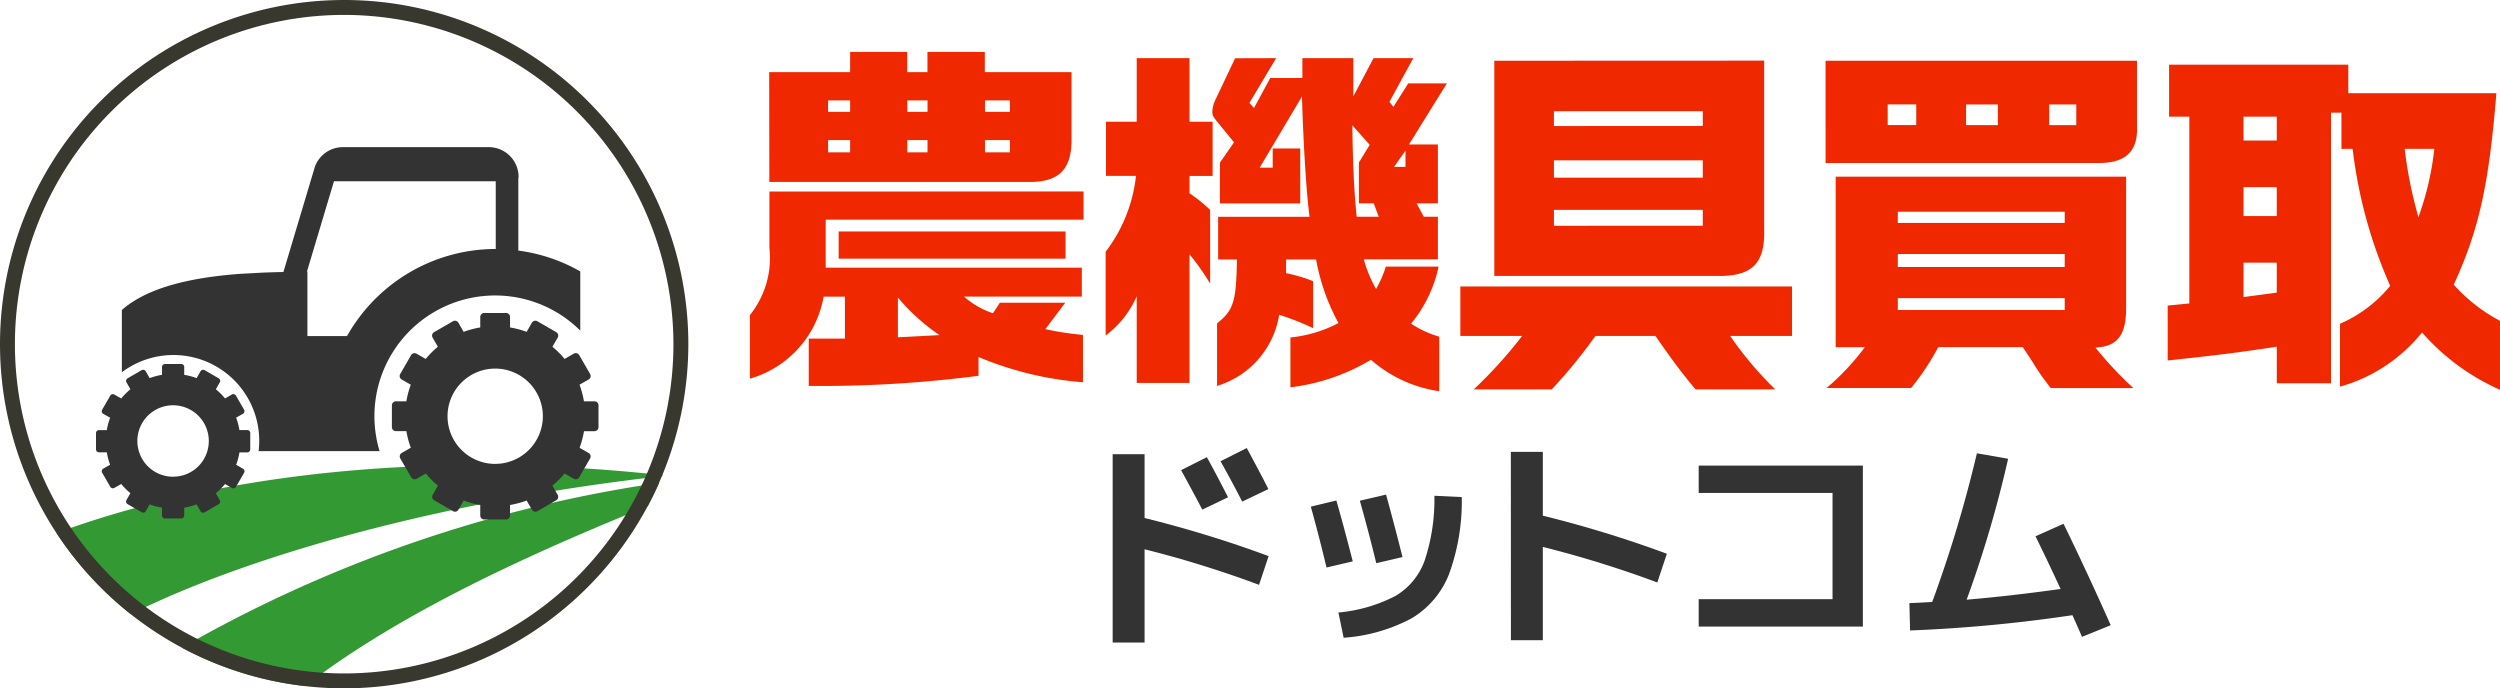 <svg xmlns="http://www.w3.org/2000/svg" width="108.957" height="30" viewBox="0 0 108.957 30">
  <g id="logo" transform="translate(-561.656 -340.384)">
    <path id="パス_1929" data-name="パス 1929" d="M576,461.506a15.078,15.078,0,0,0,3.241,3.537c5.5-2.742,14.215-5.017,23.154-6.015l.019-.046C591.879,457.833,582.728,459.028,576,461.506Z" transform="translate(-11.883 -97.89)" fill="#393"/>
    <path id="パス_1930" data-name="パス 1930" d="M613.209,471.92c3.889-2.985,9.075-5.472,14.945-7.845q.265-.5.493-1.013a58.887,58.887,0,0,0-20.809,7.183A14.9,14.9,0,0,0,613.209,471.92Z" transform="translate(-38.26 -101.634)" fill="#393"/>
    <path id="パス_1931" data-name="パス 1931" d="M576.656,370.384a15,15,0,1,1,15-15A15.017,15.017,0,0,1,576.656,370.384Zm0-29.35a14.35,14.35,0,1,0,14.35,14.35A14.367,14.367,0,0,0,576.656,341.034Z" transform="translate(0 0)" fill="#38382e"/>
    <g id="グループ_563" data-name="グループ 563" transform="translate(565.847 346.793)">
      <path id="パス_1932" data-name="パス 1932" d="M592.671,435.768h-.342a2.884,2.884,0,0,0-.144-.54l.3-.171a.129.129,0,0,0,.047-.176l-.355-.615a.129.129,0,0,0-.176-.047l-.3.171a2.932,2.932,0,0,0-.4-.4l.171-.3a.129.129,0,0,0-.047-.177l-.615-.355a.129.129,0,0,0-.176.047l-.171.3a2.946,2.946,0,0,0-.54-.144v-.342a.129.129,0,0,0-.129-.13h-.71a.129.129,0,0,0-.129.13v.342a2.923,2.923,0,0,0-.54.144l-.171-.3a.129.129,0,0,0-.176-.047l-.615.355a.111.111,0,0,0-.026.023.127.127,0,0,0-.034.055.129.129,0,0,0,.013.1l.171.3a2.955,2.955,0,0,0-.4.4l-.3-.171a.129.129,0,0,0-.176.047l-.355.615a.128.128,0,0,0-.013.1.131.131,0,0,0,.06.078l.3.171a2.885,2.885,0,0,0-.144.54h-.342a.129.129,0,0,0-.129.129v.71a.129.129,0,0,0,.129.129h.342a2.873,2.873,0,0,0,.144.54l-.3.171a.129.129,0,0,0-.047.176l.355.615a.129.129,0,0,0,.176.048l.3-.171a2.963,2.963,0,0,0,.4.4l-.171.3a.129.129,0,0,0,.047.177l.615.355a.129.129,0,0,0,.065.017.124.124,0,0,0,.033,0,.128.128,0,0,0,.078-.06l.171-.3a2.9,2.9,0,0,0,.54.144v.342a.129.129,0,0,0,.129.129h.71a.129.129,0,0,0,.129-.13v-.342a2.891,2.891,0,0,0,.54-.144l.171.3a.129.129,0,0,0,.176.048l.615-.355a.129.129,0,0,0,.047-.177l-.171-.3a2.963,2.963,0,0,0,.4-.4l.3.171a.13.13,0,0,0,.177-.048l.355-.615a.129.129,0,0,0-.047-.176l-.3-.171a2.873,2.873,0,0,0,.144-.54h.342a.135.135,0,0,0,.129-.129v-.71A.129.129,0,0,0,592.671,435.768Zm-3.228,2.034a1.557,1.557,0,1,1,1.5-1.161A1.55,1.55,0,0,1,589.443,437.8Z" transform="translate(-586.085 -423.434)" fill="#333"/>
      <path id="パス_1933" data-name="パス 1933" d="M597.758,383.272c-2.142.164-4.013.584-5.145,1.575v2.714a3.739,3.739,0,0,1,5.96,3.438h5.273a5.261,5.261,0,0,1,8.746-5.253v-2.58a7.39,7.39,0,0,0-2.7-.908V379.1a.19.19,0,0,0,.011-.053.2.2,0,0,0,0-.043,1.3,1.3,0,0,0-1.3-1.254h-6.36a1.3,1.3,0,0,0-1.215.848h0l-.011.037-.022.073-1.341,4.484q-.459.009-.909.027Zm2.922-.1,1.178-3.936h7.05v2.952a7.446,7.446,0,0,0-6.481,3.795H600.7v-2.811Z" transform="translate(-591.493 -377.746)" fill="#333"/>
      <path id="パス_1934" data-name="パス 1934" d="M670.05,423.746h-.459a3.879,3.879,0,0,0-.193-.724l.4-.229a.172.172,0,0,0,.063-.236l-.476-.825a.173.173,0,0,0-.237-.063l-.4.229a3.961,3.961,0,0,0-.53-.53l.229-.4a.173.173,0,0,0-.063-.236l-.824-.476a.173.173,0,0,0-.237.063l-.229.4a3.907,3.907,0,0,0-.724-.193v-.458a.173.173,0,0,0-.173-.173h-.952a.173.173,0,0,0-.173.173v.458a3.866,3.866,0,0,0-.724.193l-.229-.4a.173.173,0,0,0-.236-.063l-.825.476a.173.173,0,0,0-.063.236l.229.4a3.985,3.985,0,0,0-.53.53l-.4-.229a.166.166,0,0,0-.046-.016.171.171,0,0,0-.19.079l-.476.825a.174.174,0,0,0,.063.236l.4.229a3.879,3.879,0,0,0-.193.724h-.458a.173.173,0,0,0-.173.173v.952a.173.173,0,0,0,.173.173h.458a3.891,3.891,0,0,0,.193.724l-.258.149-.138.08a.174.174,0,0,0-.063.237l.476.824a.173.173,0,0,0,.237.063l.4-.229a3.938,3.938,0,0,0,.529.529l-.229.4a.174.174,0,0,0,.064.237l.825.476a.179.179,0,0,0,.086.023.176.176,0,0,0,.045-.006.174.174,0,0,0,.1-.081l.229-.4a3.889,3.889,0,0,0,.724.193v.459a.173.173,0,0,0,.173.173h.952a.173.173,0,0,0,.173-.173v-.459a3.883,3.883,0,0,0,.724-.193l.229.4a.174.174,0,0,0,.237.064l.824-.477a.173.173,0,0,0,.063-.236l-.229-.4a3.933,3.933,0,0,0,.53-.529l.4.229a.173.173,0,0,0,.236-.063l.476-.824A.173.173,0,0,0,669.8,426l-.4-.229a3.88,3.88,0,0,0,.193-.724h.459a.173.173,0,0,0,.173-.173v-.952A.173.173,0,0,0,670.05,423.746Zm-4.328,2.727A2.077,2.077,0,1,1,667.8,424.4,2.077,2.077,0,0,1,665.722,426.472Z" transform="translate(-648.332 -412.664)" fill="#333"/>
    </g>
    <g id="グループ_564" data-name="グループ 564" transform="translate(594.335 342.65)">
      <path id="パス_1935" data-name="パス 1935" d="M766.7,359.671V360.9H755.462v2.094h11.163v1.26h-5.133a3.587,3.587,0,0,0,1.26.725l.3-.457h2.85l-.866,1.149a12.941,12.941,0,0,0,1.638.252v2.063a14.581,14.581,0,0,1-4.551-1.1v.819a53.263,53.263,0,0,1-7.4.441v-2.063H756.3v-1.827h-.929a4.529,4.529,0,0,1-3.212,3.575v-2.771a3.978,3.978,0,0,0,.85-2.929v-2.456Zm-13.7-5.2h3.527v-.882h2.488v.882h.882v-.882h2.5v.882h3.779v3.007c-.016,1.228-.551,1.763-1.763,1.779H753.005Zm3.527,1.732v-.5h-.961v.5Zm0,1.763v-.535h-.961v.535Zm-.5,3.448h9.888V362.6h-9.888Zm2.582,4.613,1.811-.095a8.986,8.986,0,0,1-1.811-1.637Zm1.291-9.825v-.5h-.882v.5Zm0,1.763v-.535h-.882v.535Zm3.59-1.763v-.5h-1.086v.5Zm0,1.763v-.535h-1.086v.535Z" transform="translate(-752.155 -353.593)" fill="#f02800"/>
      <path id="パス_1936" data-name="パス 1936" d="M842.57,357.926h1.339v-2.771h2.3v2.771h1.008v2.362h-1.008v.756a6.591,6.591,0,0,1,.9.724v3.212a10.587,10.587,0,0,0-.9-1.276v5.605h-2.3v-3.779a4.251,4.251,0,0,1-1.354,1.716v-3.653a6.638,6.638,0,0,0,1.323-3.306H842.57Zm7.416-2.771-1.165,1.952.2.22.708-1.307h1.4v-.866h2.22v1.669l.882-1.669h1.732l-1.039,1.905.173.22.646-1.024h1.685l-1.653,2.661h1.26v2.567h-.929l.315.583h.614v1.858h-3.228a5.481,5.481,0,0,0,.535,1.291,4.975,4.975,0,0,0,.425-.976h2.3a5.823,5.823,0,0,1-1.2,2.488,4.44,4.44,0,0,0,1.228.567v2.378a5.769,5.769,0,0,1-2.976-1.37,8.965,8.965,0,0,1-3.511,1.2v-2.173a5.7,5.7,0,0,0,2.094-.63,9.167,9.167,0,0,1-.976-2.771h-1.307v.6a6.661,6.661,0,0,1,1.18.347v2.047a12.5,12.5,0,0,0-1.48-.583,3.877,3.877,0,0,1-2.708,3.1v-2.724c.724-.583.835-.945.866-2.787h-.819v-1.858h3.984c-.142-1.071-.268-3.133-.331-5.243l-1.842,3.1h.567v-.835h1.2v2.394h-3.5v-1.779l.614-.882-.693-.851c-.22-.267-.252-.331-.252-.488a1.388,1.388,0,0,1,.126-.5l.866-1.826Zm4.472,6.912-.22-.583h-.646v-1.779l.472-.771-.756-.85c.016,1.622.079,2.992.189,3.984Zm1.165-2.173v-.708l-.5.708Z" transform="translate(-827.047 -354.887)" fill="#f02800"/>
      <path id="パス_1937" data-name="パス 1937" d="M947.132,367.795h-2.693a15.008,15.008,0,0,0,1.968,2.33h-3.48c-.661-.8-.945-1.181-1.748-2.33h-2.614a23.1,23.1,0,0,1-1.905,2.33h-3.4a19.794,19.794,0,0,0,2.11-2.33h-2.693v-2.157h14.455Zm-1.213-12v7.385c.032,1.4-.488,1.968-1.842,2h-9.92V355.8Zm-2.676,2.85V358h-6.487v.646Zm0,2.252v-.756h-6.487v.756Zm0,2.094V362.3h-6.487v.693Z" transform="translate(-901.71 -355.419)" fill="#f02800"/>
      <path id="パス_1938" data-name="パス 1938" d="M1025.462,355.8h13.573v3.086c-.031.929-.583,1.386-1.7,1.37h-11.872Zm.441,12.486v-7.432h12.659v5.637c.016,1.26-.362,1.763-1.338,1.811a16.148,16.148,0,0,0,1.653,1.763h-3.606c-.315-.425-.362-.472-.63-.882-.2-.331-.394-.614-.583-.9h-3.685a10.882,10.882,0,0,1-1.181,1.779h-3.685a10.658,10.658,0,0,0,1.669-1.779Zm3.511-9.683v-.9h-1.244v.9Zm6.471,4.267v-.488h-7.274v.488Zm0,1.921v-.567h-7.274v.567Zm0,1.874v-.52h-7.274v.52Zm-2.913-8.959h-1.386v.9h1.386Zm3.417.9v-.9h-1.181v.9Z" transform="translate(-978.578 -355.419)" fill="#f02800"/>
      <path id="パス_1939" data-name="パス 1939" d="M1113.317,367.215v-8.14h-.882v-2.267h7.81v1.244h6.455c-.331,4.015-.756,5.936-1.858,8.345a7.186,7.186,0,0,0,2.016,1.575v3.007a9.791,9.791,0,0,1-3.4-2.5,7,7,0,0,1-3.574,2.362V368.1a5.812,5.812,0,0,0,2.188-1.653,20.578,20.578,0,0,1-1.637-5.968h-.488V358.9h-.456v11.793h-2.362V369.1c-1.654.252-2.519.362-4.755.6v-2.393Zm3.811-7.1v-1.039h-1.449v1.039Zm0,3.291v-1.26h-1.449v1.26Zm0,3.338v-1.307h-1.449v1.5Zm5.574-6.267a18.787,18.787,0,0,0,.6,2.976,12.734,12.734,0,0,0,.693-2.976Z" transform="translate(-1050.579 -356.256)" fill="#f02800"/>
    </g>
    <path id="パス_1940" data-name="パス 1940" d="M844.344,454.485h1.391v2.782a50.04,50.04,0,0,1,5.406,1.66l-.417,1.252a47.021,47.021,0,0,0-4.989-1.55v4.064h-1.391Zm5.029,1.878-1.123.537q-.4-.765-.924-1.719l1.123-.566Q848.9,455.43,849.373,456.364Zm1.759-.358-1.143.547q-.418-.825-.944-1.759l1.143-.576Q850.823,455.39,851.131,456.006Z" transform="translate(-234.195 -94.306)" fill="#333"/>
    <path id="パス_1941" data-name="パス 1941" d="M894.685,466.562l1.113-.268q.308,1.064.715,2.653l-1.143.268Q895.052,467.884,894.685,466.562Zm6.579-.417a9.27,9.27,0,0,1-.557,3.364,3.89,3.89,0,0,1-1.625,1.918,7.371,7.371,0,0,1-2.966.849l-.229-1.1a6.711,6.711,0,0,0,2.485-.721,2.952,2.952,0,0,0,1.272-1.535,8.465,8.465,0,0,0,.427-2.832Zm-4.442.159,1.143-.268q.388,1.412.716,2.723l-1.143.268Q897.219,467.715,896.821,466.3Z" transform="translate(-275.9 -104.097)" fill="#333"/>
    <path id="パス_1942" data-name="パス 1942" d="M945.506,455.2H946.9v2.782a50.162,50.162,0,0,1,5.406,1.659l-.417,1.252a46.991,46.991,0,0,0-4.989-1.55v4.065h-1.391Z" transform="translate(-318.003 -95.123)" fill="#333"/>
    <path id="パス_1943" data-name="パス 1943" d="M993.234,458.678h7.155v7.016h-7.155V464.5h5.833V459.87h-5.833Z" transform="translate(-357.544 -98.002)" fill="#333"/>
    <path id="パス_1944" data-name="パス 1944" d="M1052.258,459.167l1.222-.546q1.044,2.137,2.057,4.422l-1.252.507q-.239-.556-.417-.944a65.151,65.151,0,0,1-7.075.666l-.03-1.193q.308-.009.994-.05a55.953,55.953,0,0,0,1.948-6.479l1.361.238a50.648,50.648,0,0,1-1.808,6.142q1.888-.159,4.094-.467Q1052.775,460.211,1052.258,459.167Z" transform="translate(-401.89 -95.41)" fill="#333"/>
  </g>
</svg>
